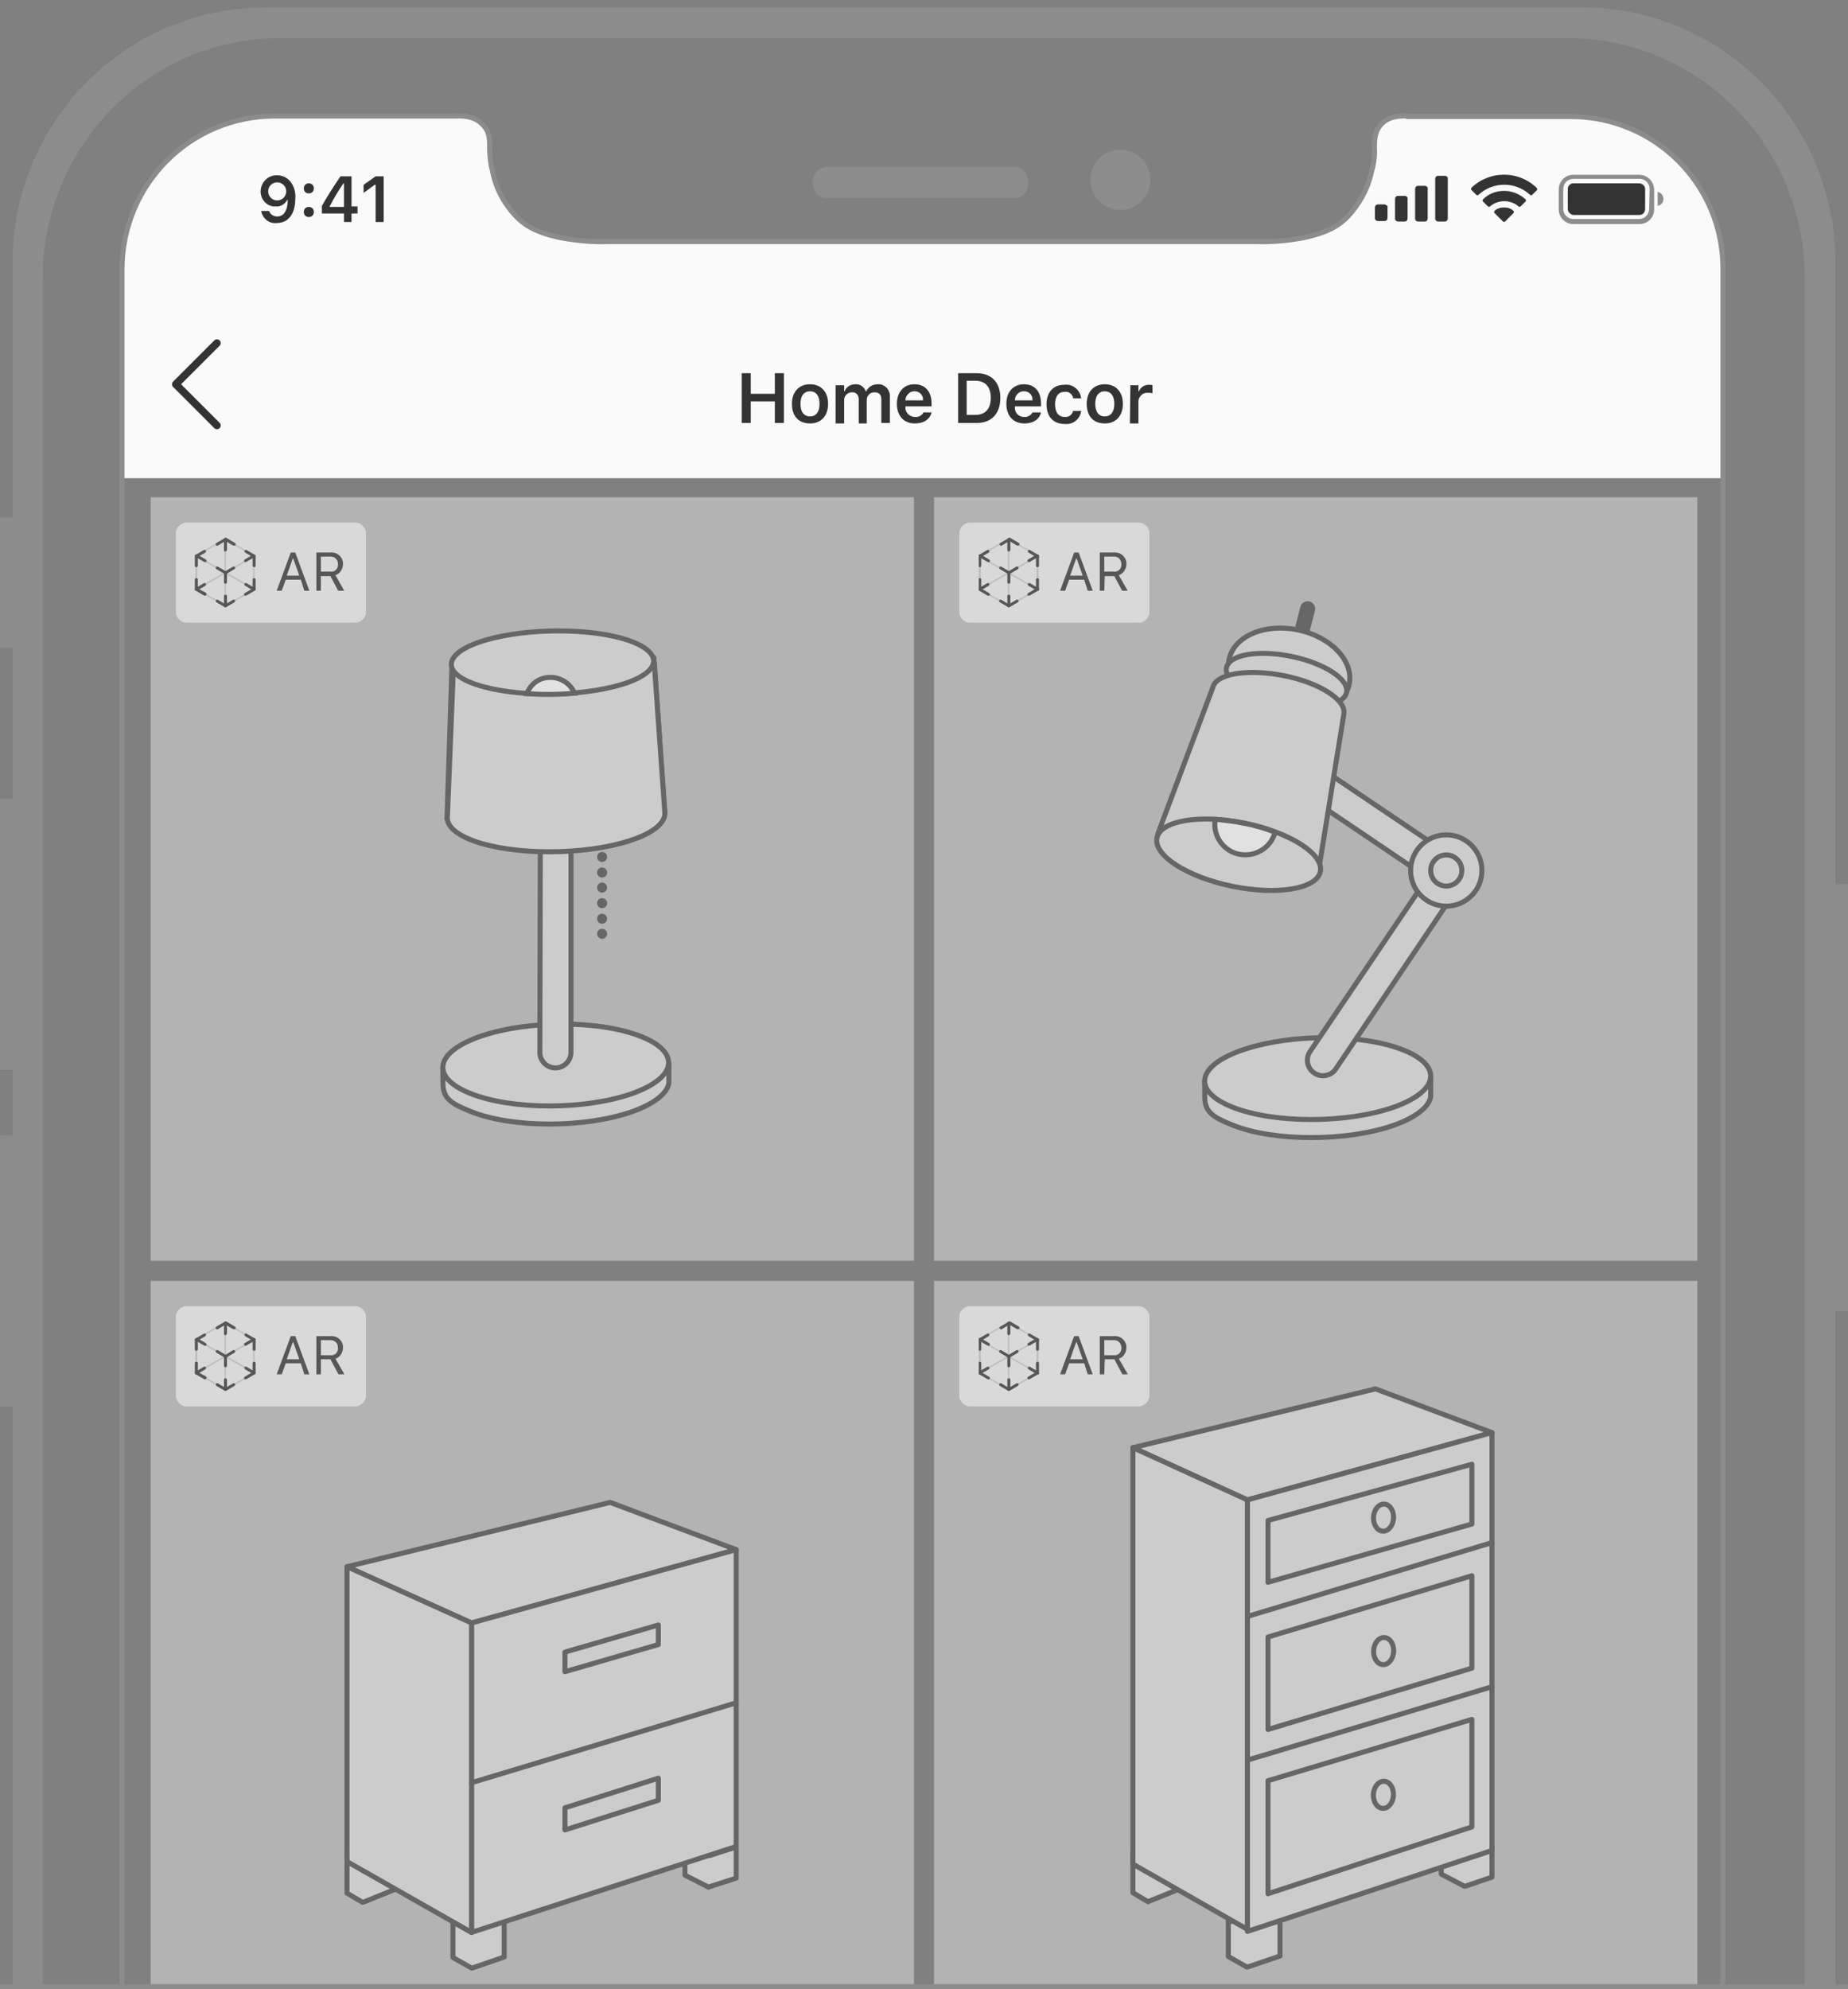 <?xml version="1.0" encoding="utf-8"?>
<!-- Generator: Adobe Illustrator 22.1.0, SVG Export Plug-In . SVG Version: 6.00 Build 0)  -->
<svg version="1.1" xmlns="http://www.w3.org/2000/svg" xmlns:xlink="http://www.w3.org/1999/xlink" x="0px" y="0px"
	 viewBox="0 0 368 396" style="enable-background:new 0 0 368 396;" xml:space="preserve">
<rect x="0" y="0" width="368" height="396" fill="#808080" stroke="none"/>
<style type="text/css">
	.st0{fill:#8C8C8C;}
	.st1{clip-path:url(#SVGID_2_);}
	.st2{clip-path:url(#SVGID_4_);}
	.st3{fill:none;stroke:#8C8C8C;stroke-miterlimit:10;}
	.st4{clip-path:url(#SVGID_6_);}
	.st5{fill:#B3B3B3;}
	.st6{fill:#CCCCCC;stroke:#666666;stroke-linecap:round;stroke-linejoin:round;}
	.st7{fill:none;stroke:#666666;stroke-linecap:round;stroke-linejoin:round;}
	.st8{fill:#CCCCCC;stroke:#666666;stroke-miterlimit:10;}
	.st9{fill:none;stroke:#666666;stroke-miterlimit:10;}
	.st10{fill:#666666;}
	.st11{fill:#CCCCCC;stroke:#666666;stroke-linejoin:round;}
	.st12{fill:#E1E1E1;stroke:#666666;stroke-miterlimit:10;}
	.st13{fill:none;stroke:#666666;stroke-width:3;stroke-linecap:round;stroke-linejoin:round;}
	.st14{fill:#E1E1E1;stroke:#666666;stroke-linejoin:round;}
	.st15{fill:#FAFAFA;}
	.st16{fill-rule:evenodd;clip-rule:evenodd;fill:#333333;}
	.st17{fill:#333333;}
	.st18{fill:none;stroke:#333333;stroke-width:1.5;stroke-linecap:round;stroke-linejoin:round;}
	.st19{clip-path:url(#SVGID_2_);fill:none;stroke:#8C8C8C;stroke-miterlimit:10;}
	.st20{clip-path:url(#SVGID_8_);}
	.st21{clip-path:url(#SVGID_10_);}
	.st22{opacity:0.5;}
	.st23{clip-path:url(#SVGID_12_);}
	.st24{fill:#FFFFFF;}
	.st25{opacity:0.6;}
	.st26{clip-path:url(#SVGID_14_);}
	.st27{opacity:0.2;}
	.st28{clip-path:url(#SVGID_16_);}
	.st29{clip-path:url(#SVGID_18_);}
	.st30{clip-path:url(#SVGID_20_);}
	.st31{clip-path:url(#SVGID_22_);}
	.st32{clip-path:url(#SVGID_24_);}
	.st33{clip-path:url(#SVGID_26_);}
	.st34{clip-path:url(#SVGID_28_);}
	.st35{clip-path:url(#SVGID_30_);}
	.st36{clip-path:url(#SVGID_32_);}
	.st37{clip-path:url(#SVGID_34_);}
	.st38{clip-path:url(#SVGID_36_);}
	.st39{clip-path:url(#SVGID_38_);}
	.st40{clip-path:url(#SVGID_40_);}
	.st41{clip-path:url(#SVGID_42_);}
	.st42{clip-path:url(#SVGID_44_);}
	.st43{clip-path:url(#SVGID_46_);}
	.st44{clip-path:url(#SVGID_48_);}
	.st45{clip-path:url(#SVGID_50_);}
	.st46{clip-path:url(#SVGID_52_);}
	.st47{clip-path:url(#SVGID_54_);}
	.st48{clip-path:url(#SVGID_56_);}
	.st49{clip-path:url(#SVGID_58_);}
	.st50{clip-path:url(#SVGID_60_);}
	.st51{clip-path:url(#SVGID_62_);}
	.st52{clip-path:url(#SVGID_64_);}
	.st53{clip-path:url(#SVGID_66_);}
	.st54{clip-path:url(#SVGID_68_);}
	.st55{clip-path:url(#SVGID_70_);}
	.st56{clip-path:url(#SVGID_72_);}
	.st57{clip-path:url(#SVGID_74_);}
	.st58{clip-path:url(#SVGID_76_);}
	.st59{clip-path:url(#SVGID_78_);}
	.st60{clip-path:url(#SVGID_80_);}
	.st61{clip-path:url(#SVGID_82_);}
	.st62{clip-path:url(#SVGID_84_);}
	.st63{clip-path:url(#SVGID_86_);}
	.st64{clip-path:url(#SVGID_88_);}
	.st65{clip-path:url(#SVGID_90_);}
	.st66{clip-path:url(#SVGID_92_);}
	.st67{clip-path:url(#SVGID_94_);}
	.st68{clip-path:url(#SVGID_96_);}
	.st69{clip-path:url(#SVGID_98_);}
	.st70{clip-path:url(#SVGID_100_);}
	.st71{clip-path:url(#SVGID_102_);}
	.st72{clip-path:url(#SVGID_104_);}
	.st73{clip-path:url(#SVGID_106_);}
	.st74{clip-path:url(#SVGID_108_);}
	.st75{clip-path:url(#SVGID_110_);}
	.st76{clip-path:url(#SVGID_112_);}
	.st77{clip-path:url(#SVGID_114_);}
	.st78{clip-path:url(#SVGID_116_);}
	.st79{clip-path:url(#SVGID_118_);}
</style>
<g id="Layer_2">
	<path class="st0" d="M315.2,1.5H52.8C25,1.5,2.5,24.3,2.5,52.3v639.3c0,29.8,24.2,54,54,54l255,0c29.8,0,54-24.2,54-54V52.3
		C365.5,24.3,342.9,1.5,315.2,1.5z M359.5,692.9c0,26.4-21.1,47.8-47.2,47.8H55.7c-26.1,0-47.2-21.4-47.2-47.8V55.4
		C8.5,29,29.7,7.6,55.7,7.6h256.5c26.1,0,47.2,21.4,47.2,47.8V692.9z"/>
</g>
<g id="Layer_1">
	<g>
		<defs>
			<rect id="SVGID_1_" width="368" height="396"/>
		</defs>
		<clipPath id="SVGID_2_">
			<use xlink:href="#SVGID_1_"  style="overflow:visible;"/>
		</clipPath>
		<g class="st1">
			<defs>
				<path id="SVGID_3_" d="M280.5,23.1c-2.1-0.1-4.1,0.1-5.6,1.8c-1.1,1.3-1.2,2.8-1.2,4.4c0.1,1.6-0.1,3.3-0.6,4.9
					c-0.7,3.4-2.4,6.4-4.7,8.9c-2.5,2.6-5.6,3.5-8.7,4.2c-3.1,0.6-6.3,0.9-9.6,0.8h-129c-3.2,0.1-6.4-0.2-9.6-0.8
					c-3.1-0.7-6.2-1.6-8.7-4.2c-2.4-2.5-4-5.5-4.7-8.9c-0.4-1.6-0.6-3.2-0.6-4.9c0-1.6,0-3-1.2-4.3c-1.5-1.7-3.5-2-5.6-1.9h-36
					c-16.8,0-30.3,13.6-30.4,30.3c0,0,0,0,0,0v635.4c0,18.9,15.3,34.2,34.2,34.2h250.4c18.9,0,34.2-15.3,34.2-34.2V53.5
					c0-16.8-13.6-30.3-30.3-30.3H280.5z"/>
			</defs>
			<clipPath id="SVGID_4_">
				<use xlink:href="#SVGID_3_"  style="overflow:visible;"/>
			</clipPath>
			<g class="st2">
				<path class="st0" d="M315.2,2C342.6,2,365,24.6,365,52.3v639.3c0,29.5-24,53.4-53.5,53.5H56.5C27,745.1,3,721.2,3,691.7V52.3
					C3,24.6,25.4,2,52.8,2H315.2 M315.2,1H52.8C24.8,1,2,24,2,52.3v639.3c0,30.1,24.4,54.5,54.5,54.5h255.1
					c30.1,0,54.5-24.4,54.5-54.5V52.3C366,24,343.2,1,315.2,1z"/>
				<path class="st3" d="M312.3,7.6H55.7C29.6,7.6,8.5,29,8.5,55.4v637.5c0,26.4,21.1,47.8,47.2,47.8h256.5
					c26.1,0,47.2-21.4,47.2-47.8V55.4C359.5,29,338.4,7.6,312.3,7.6z"/>
				<rect y="103" class="st0" width="2" height="26"/>
				<rect y="226" class="st0" width="2" height="54"/>
				<rect x="366" y="176" class="st0" width="2" height="85"/>
				<rect y="159" class="st0" width="2" height="54"/>
				<g>
					<defs>
						<path id="SVGID_5_" d="M280,22.6c-2,0-4.1,0.2-5.6,1.7c-1.1,1.2-1.1,2.8-1.2,4.4c0.1,1.6-0.1,3.3-0.6,4.8
							c-0.7,3.3-2.3,6.4-4.7,8.9c-2.5,2.7-5.6,3.4-8.8,4.2c-3.1,0.6-6.3,0.9-9.5,0.8H120.2c-3.2,0.1-6.4-0.2-9.5-0.8
							c-3.1-0.8-6.1-1.6-8.8-4.2c-2.4-2.5-2.9-5-3.6-8.4c-0.4-1.6-0.7-3.2-0.6-4.8c0-1.7,0-3-1.2-4.4c-1.4-1.7-4.6-2.5-6.7-2.4H55.6
							c-16.6,0-31.1,13.4-31.2,30v628c0,16.6,14.5,30,31.1,30c0,0,0,0,0,0h257.2c16.6,0,30.1-13.4,30.2-30V52.6
							c0-16.6-13.5-30-30.1-30c0,0,0,0,0,0L280,22.6z"/>
					</defs>
					<clipPath id="SVGID_6_">
						<use xlink:href="#SVGID_5_"  style="overflow:visible;"/>
					</clipPath>
					<g class="st4">
						<rect x="186" y="99" class="st5" width="152" height="152"/>
						<rect x="30" y="99" class="st5" width="152" height="152"/>
						<rect x="186" y="255" class="st5" width="152" height="152"/>
						<rect x="30" y="255" class="st5" width="152" height="152"/>
						<polyline class="st6" points="248.3,382.5 244.6,382.5 244.6,389.5 248.3,391.6 248.4,391.6 254.9,389.4 254.9,382.2 
							248.4,382.3 						"/>
						<polyline class="st6" points="291.6,367.1 287,364.8 287,373.1 291.6,375.5 291.8,375.5 297.1,373.7 297.1,367.5 291.8,369.3 
													"/>
						<polyline class="st6" points="228.8,370.7 237.5,367.2 237.5,375 228.8,378.5 228.6,378.6 225.6,376.8 225.6,368.6 
							228.6,370.9 						"/>
						<polygon class="st6" points="297.1,285.2 273.9,276.5 225.6,288.2 248.4,298.6 						"/>
						<polygon class="st6" points="248.4,384.5 297.1,368.4 297.1,285.2 248.4,298.6 						"/>
						<polygon class="st6" points="293.1,291.5 252.5,302.7 252.5,315 293.1,303.4 						"/>
						<polygon class="st6" points="293.1,313.7 252.5,325.9 252.5,344.3 293.1,332.1 						"/>
						<polygon class="st6" points="293.1,342.3 252.5,354.5 252.5,377 293.1,363.7 						"/>
						<polygon class="st6" points="248.4,384.1 225.6,371.1 225.6,288.2 248.4,298.6 						"/>
						<line class="st7" x1="297.1" y1="307.1" x2="248.4" y2="321.8"/>
						<line class="st7" x1="297.1" y1="335.8" x2="248.4" y2="350.4"/>
						
							<ellipse transform="matrix(5.599575e-02 -0.998 0.998 5.599575e-02 -41.326 560.364)" class="st6" cx="275.7" cy="302" rx="2.7" ry="2"/>
						
							<ellipse transform="matrix(5.599575e-02 -0.998 0.998 5.599575e-02 -67.853 585.442)" class="st6" cx="275.7" cy="328.6" rx="2.7" ry="2"/>
						
							<ellipse transform="matrix(5.599575e-02 -0.998 0.998 5.599575e-02 -96.436 612.457)" class="st6" cx="275.7" cy="357.2" rx="2.7" ry="2"/>
						<polyline class="st6" points="93.9,384.7 90.2,382.6 90.2,389.7 93.9,391.8 94,391.8 100.4,389.6 100.4,382.4 94,384.5 						
							"/>
						<polyline class="st6" points="141.1,367.3 136.4,364.9 136.4,373.3 141.1,375.7 141.3,375.6 146.6,373.9 146.6,367.7 
							141.3,369.4 						"/>
						<polyline class="st6" points="72.3,370.9 81,367.4 81,375.2 72.3,378.7 72.2,378.7 69.1,376.9 69.1,368.7 72.2,371.1 						
							"/>
						<polygon class="st6" points="146.6,308.5 121.5,299.1 69.1,311.9 93.9,323.1 						"/>
						<polygon class="st6" points="93.9,384.7 146.6,367.6 146.6,308.5 93.9,323.1 						"/>
						<polygon class="st6" points="93.9,384.7 69.1,370.6 69.1,311.9 93.9,323.1 						"/>
						<line class="st7" x1="146.6" y1="339" x2="93.9" y2="354.9"/>
						<polygon class="st6" points="112.5,328.9 131.1,323.5 131.1,327.4 112.5,332.8 						"/>
						<polygon class="st6" points="131.1,358.4 112.5,364.3 112.5,359.9 131.1,354 						"/>
						<path class="st8" d="M133.2,211.5v4.1c-0.3,2-2.8,4.1-7.3,5.7c-9.4,3.3-23.9,3.3-32.1,0c-4-1.6-5.6-2.6-5.6-5.7v-3.1"/>
						<line class="st9" x1="132.4" y1="162.2" x2="130.3" y2="131.9"/>
						<line class="st9" x1="89" y1="163.3" x2="90" y2="132.6"/>
						<circle class="st10" cx="119.9" cy="170.6" r="1"/>
						<circle class="st10" cx="119.9" cy="173.7" r="1"/>
						<circle class="st10" cx="119.9" cy="176.7" r="1"/>
						<circle class="st10" cx="119.9" cy="179.8" r="1"/>
						<circle class="st10" cx="119.9" cy="182.9" r="1"/>
						<circle class="st10" cx="119.9" cy="185.9" r="1"/>
						<path class="st8" d="M125.9,217.7c-9.4,3.3-23.9,3.3-32.2,0s-7-8.4,2.3-11.5s23.1-3.1,31.3,0S135.1,214.4,125.9,217.7z"/>
						<path class="st8" d="M107.6,165.5h6.1l0,0v44c0,1.7-1.4,3.1-3.1,3.1h0l0,0c-1.7,0-3.1-1.4-3.1-3.1l0,0L107.6,165.5
							L107.6,165.5L107.6,165.5z"/>
						<path class="st11" d="M132.4,161.9c0,2-2.4,4-7.1,5.5c-9.1,2.9-23,2.9-31,0c-3.8-1.4-5.5-3.2-5.2-5l1.2-29.5l39.9-2
							L132.4,161.9z"/>
						<path class="st8" d="M123.7,136.3c-8.4,2.5-21.3,2.5-28.8,0s-6.4-6.5,1.9-8.9s20.8-2.4,28.1,0S132,133.8,123.7,136.3z"/>
						<path class="st12" d="M114.4,138c-1.1-2.6-4.1-3.8-6.7-2.8c-1.3,0.5-2.3,1.6-2.8,2.9C108.1,138.3,111.2,138.3,114.4,138z"/>
						<path class="st8" d="M284.9,214.2v4.1c-0.3,2-2.8,4.1-7.3,5.7c-9.4,3.3-23.9,3.3-32.1,0c-4-1.6-5.6-2.6-5.6-5.7v-3.1"/>
						<line class="st13" x1="260.4" y1="121.2" x2="258.3" y2="129.3"/>
						<path class="st8" d="M277.6,220.4c-9.4,3.3-23.9,3.3-32.2,0s-7-8.4,2.4-11.5c9.4-3.1,23.1-3.1,31.3,0S286.8,217.1,277.6,220.4
							z"/>
						<path class="st8" d="M285.5,172.9l5.1,3.4l0,0l-24.6,36.5c-0.9,1.4-2.9,1.8-4.3,0.8l0,0l0,0c-1.4-0.9-1.8-2.9-0.8-4.3l0,0
							L285.5,172.9L285.5,172.9z"/>
						
							<ellipse transform="matrix(0.202 -0.98 0.98 0.202 73.777 358.069)" class="st11" cx="256.5" cy="133.8" rx="8.5" ry="12.2"/>
						
							<ellipse transform="matrix(0.202 -0.98 0.98 0.202 71.784 358.91)" class="st11" cx="256" cy="135.4" rx="4.8" ry="12.2"/>
						<path class="st8" d="M251.4,152.5l3.4-5.1l0,0l36.5,24.6c1.4,0.9,1.8,2.9,0.8,4.3l0,0l0,0c-0.9,1.4-2.9,1.8-4.3,0.8l0,0
							L251.4,152.5L251.4,152.5z"/>
						<path class="st11" d="M267.6,142.2c0.6-2.8-4.8-6.3-12-7.7s-13.5-0.4-14.1,2.4l-10.9,29l31.8,8.5L267.6,142.2z"/>
						<circle class="st11" cx="288" cy="173.3" r="7.1"/>
						<circle class="st11" cx="288" cy="173.3" r="3.1"/>
						
							<ellipse transform="matrix(0.202 -0.98 0.98 0.202 30.087 377.254)" class="st11" cx="246.4" cy="170.2" rx="6.4" ry="16.6"/>
						<path class="st14" d="M247.7,163.9c-1.9-0.4-3.8-0.6-5.7-0.8c-0.6,3.3,1.7,6.5,5,7c3.1,0.5,6.1-1.4,6.9-4.4
							C252,164.9,249.9,164.3,247.7,163.9z"/>
						<rect x="7.6" y="-1.7" class="st15" width="351.9" height="96.9"/>
					</g>
				</g>
				<g id="Battery_Fill">
					<path class="st16" d="M326.4,36.5h-13.1c-0.6,0-1.1,0.5-1.1,1.1c0,0,0,0,0,0v4c0,0.6,0.5,1.1,1.1,1.2h13.2
						c0.6,0,1.1-0.5,1.1-1.2v-4C327.6,37,327,36.5,326.4,36.5C326.4,36.5,326.4,36.5,326.4,36.5z"/>
				</g>
				<g id="Battery_Outline_40_Opacity_Clipping_Path">
					<path class="st0" d="M326.4,34.8h-13.1c-1.6,0-2.9,1.3-2.9,2.9v4c0,1.6,1.3,2.9,2.9,2.9h13.2c1.6,0,2.9-1.3,2.9-2.9v-4
						C329.3,36,328,34.8,326.4,34.8C326.4,34.8,326.4,34.8,326.4,34.8z M328.4,41.6c0,1.1-0.9,2-2,2h-13.1c-1.1,0-2-0.9-2-2v-4
						c0-1.1,0.9-2,2-2h13.2c1.1,0,2,0.9,2,2L328.4,41.6z"/>
				</g>
				<g id="Battery_Outline_50_Opacity_Clipping_Path">
					<path class="st0" d="M330.1,38.2V41c0.8-0.2,1.3-0.9,1.1-1.7C331.1,38.8,330.7,38.3,330.1,38.2L330.1,38.2z"/>
				</g>
				<g id="Wi-Fi">
					<path class="st16" d="M306,37.4c-3.6-3.5-9.4-3.5-13,0c-0.1,0.1-0.1,0.3,0,0.4l1,1c0.1,0.1,0.3,0.1,0.4,0
						c2.9-2.7,7.4-2.7,10.3,0c0.1,0.1,0.3,0.1,0.4,0l1-1C306.1,37.7,306.1,37.5,306,37.4z M299.5,38c-1.6,0-3.1,0.6-4.2,1.7
						c-0.1,0.1-0.1,0.3,0,0.4l1,1c0.1,0.1,0.3,0.1,0.4,0c1.6-1.4,4.1-1.4,5.7,0c0.1,0.1,0.3,0.1,0.4,0l1-1c0.1-0.1,0.1-0.3,0-0.4
						C302.6,38.6,301.1,38,299.5,38L299.5,38z M299.5,41.3c-0.7,0-1.4,0.2-1.9,0.7c-0.1,0.1-0.1,0.3,0,0.4c0,0,0,0,0,0l1.7,1.7
						c0.1,0.1,0.3,0.1,0.4,0l1.7-1.7c0.1-0.1,0.1-0.3,0-0.4c0,0,0,0,0,0C300.9,41.5,300.2,41.3,299.5,41.3L299.5,41.3z"/>
				</g>
				<g id="Bars">
					<path class="st16" d="M287.7,35h-1.3c-0.4,0-0.6,0.3-0.6,0.6c0,0,0,0,0,0v7.9c0,0.4,0.3,0.6,0.6,0.6l0,0h1.3
						c0.4,0,0.6-0.3,0.6-0.6v0v-7.8C288.4,35.3,288.1,35,287.7,35C287.8,35,287.7,35,287.7,35z M283.7,37h-1.3
						c-0.4,0-0.6,0.3-0.6,0.6c0,0,0,0,0,0v5.9c0,0.4,0.3,0.6,0.6,0.6l0,0h1.3c0.4,0,0.6-0.3,0.6-0.6v0v-5.8
						C284.4,37.3,284.1,37,283.7,37C283.8,37,283.7,37,283.7,37z M279.7,39h-1.3c-0.4,0-0.6,0.3-0.6,0.6c0,0,0,0,0,0v3.9
						c0,0.4,0.3,0.6,0.6,0.6l0,0h1.3c0.4,0,0.6-0.3,0.6-0.6v0v-3.8C280.4,39.3,280.1,39,279.7,39C279.8,39,279.7,39,279.7,39
						L279.7,39z M275.7,40.7h-1.3c-0.4,0-0.6,0.3-0.6,0.6c0,0,0,0,0,0v2.1c0,0.4,0.3,0.6,0.6,0.6l0,0h1.3c0.4,0,0.6-0.3,0.6-0.6v0
						v-2.1C276.4,41,276.1,40.8,275.7,40.7C275.7,40.8,275.7,40.8,275.7,40.7L275.7,40.7z"/>
				</g>
				<path class="st17" d="M52,42h1.6c0.2,0.7,0.9,1.1,1.6,1.1c1.3,0,2.1-1.2,2.1-3.3h-0.1c-0.5,0.9-1.4,1.4-2.3,1.3
					c-1.6,0.1-2.9-1.2-3-2.8c0-0.1,0-0.1,0-0.2c0-1.7,1.4-3.2,3.1-3.2c0.1,0,0.2,0,0.2,0c1.3,0,2.4,0.7,3,1.8
					c0.5,0.9,0.7,1.9,0.6,2.9c0,3-1.4,4.8-3.7,4.8C53.6,44.6,52.3,43.5,52,42z M57,38.1c0-1-0.8-1.8-1.8-1.8s-1.8,0.8-1.8,1.8
					s0.8,1.8,1.8,1.8S57,39.1,57,38.1z"/>
				<path class="st17" d="M60.5,37.5c0-0.6,0.4-1,1-1s1,0.4,1,1s-0.4,1-1,1S60.5,38.1,60.5,37.5z M60.5,42.2c0-0.6,0.4-1,1-1
					s1,0.4,1,1s-0.4,1-1,1S60.5,42.8,60.5,42.2z"/>
				<path class="st17" d="M68.5,42.5h-4.4v-1.5c0.8-1.5,2.1-3.5,3.7-5.9H70v6h1.2v1.4H70v1.7h-1.5V42.5z M65.6,41.2h2.9v-4.7h-0.1
					C67.5,37.8,66.6,39.2,65.6,41.2L65.6,41.2z"/>
				<path class="st17" d="M74.7,36.8h-0.1l-2.2,1.6v-1.6l2.4-1.7h1.6v9.1h-1.6V36.8z"/>
				<path class="st17" d="M154.3,84.2v-4.3h-4.8v4.3h-1.8v-9.9h1.8v4.1h4.8v-4.1h1.8v9.9H154.3z"/>
				<path class="st17" d="M157.7,80.4c0-2.4,1.4-3.9,3.6-3.9s3.6,1.5,3.6,3.9s-1.4,3.9-3.6,3.9S157.7,82.9,157.7,80.4z M163.2,80.4
					c0-1.6-0.7-2.5-1.9-2.5s-1.9,0.9-1.9,2.5s0.7,2.5,1.9,2.5S163.2,82,163.2,80.4z"/>
				<path class="st17" d="M166.5,76.7h1.6v1.2h0.1c0.3-0.9,1.2-1.4,2.1-1.4c0.9-0.1,1.8,0.5,2.1,1.4h0.1c0.4-0.9,1.3-1.4,2.3-1.4
					c1.2-0.1,2.3,0.9,2.4,2.1c0,0.1,0,0.3,0,0.4v5.2h-1.7v-4.7c0-1-0.5-1.4-1.4-1.4c-0.8,0-1.4,0.6-1.5,1.4c0,0,0,0.1,0,0.1v4.7H171
					v-4.9c0-0.7-0.5-1.3-1.2-1.3c-0.1,0-0.1,0-0.2,0c-0.8,0-1.5,0.7-1.5,1.5c0,0,0,0,0,0.1v4.6h-1.7V76.7z"/>
				<path class="st17" d="M185.5,82.1c-0.3,1.4-1.6,2.2-3.3,2.2c-2.2,0-3.6-1.5-3.6-3.9s1.4-3.9,3.5-3.9s3.4,1.4,3.4,3.8v0.6h-5.2
					v0.1c-0.1,1,0.7,1.9,1.7,2c0.1,0,0.1,0,0.2,0c0.7,0.1,1.4-0.3,1.7-0.9L185.5,82.1z M180.3,79.7h3.5c0.1-0.9-0.6-1.8-1.6-1.8
					c-0.1,0-0.1,0-0.2,0C181.2,77.9,180.3,78.7,180.3,79.7C180.3,79.7,180.3,79.7,180.3,79.7z"/>
				<path class="st17" d="M194.5,74.3c2.9,0,4.7,1.8,4.7,4.9s-1.7,5-4.7,5h-3.7v-9.9H194.5z M192.5,82.6h1.7c2,0,3.1-1.2,3.1-3.4
					s-1.1-3.4-3.1-3.4h-1.7V82.6z"/>
				<path class="st17" d="M207.3,82.1c-0.3,1.4-1.6,2.2-3.3,2.2c-2.2,0-3.6-1.5-3.6-3.9s1.4-3.9,3.5-3.9s3.4,1.4,3.4,3.8v0.6h-5.2
					v0.1c-0.1,1,0.6,1.9,1.6,2c0.1,0,0.2,0,0.2,0c0.7,0.1,1.4-0.3,1.7-0.9L207.3,82.1z M202.1,79.7h3.5c0.1-0.9-0.6-1.8-1.6-1.8
					c-0.1,0-0.1,0-0.2,0C202.9,77.9,202.1,78.7,202.1,79.7C202.1,79.7,202.1,79.7,202.1,79.7z"/>
				<path class="st17" d="M213.7,79.2c-0.2-0.8-0.9-1.3-1.7-1.2c-1.2,0-1.9,0.9-1.9,2.5s0.7,2.5,1.9,2.5c0.8,0.1,1.5-0.4,1.7-1.2
					h1.6c-0.2,1.6-1.6,2.8-3.3,2.6c-2.3,0-3.6-1.5-3.6-3.9s1.3-3.9,3.6-3.9c1.6-0.2,3.1,1,3.3,2.7H213.7z"/>
				<path class="st17" d="M216.4,80.4c0-2.4,1.4-3.9,3.6-3.9s3.6,1.5,3.6,3.9s-1.4,3.9-3.6,3.9S216.4,82.9,216.4,80.4z M221.9,80.4
					c0-1.6-0.7-2.5-1.9-2.5s-1.9,0.9-1.9,2.5s0.7,2.5,1.9,2.5S221.9,82,221.9,80.4z"/>
				<path class="st17" d="M225.1,76.7h1.6v1.2h0.1c0.3-0.8,1.1-1.3,2-1.3c0.2,0,0.5,0,0.7,0.1v1.6c-0.3-0.1-0.6-0.1-0.9-0.1
					c-0.9-0.1-1.8,0.6-1.9,1.6c0,0.1,0,0.1,0,0.2v4.3h-1.7L225.1,76.7z"/>
				<polyline class="st18" points="43.2,84.7 35,76.5 43.2,68.3 				"/>
			</g>
		</g>
		<path class="st19" d="M280.5,23.1c-2.1-0.1-4.1,0.1-5.6,1.8c-1.1,1.3-1.2,2.8-1.2,4.4c0.1,1.6-0.1,3.3-0.6,4.9
			c-0.7,3.4-2.4,6.4-4.7,8.9c-2.5,2.6-5.6,3.5-8.7,4.2c-3.1,0.6-6.3,0.9-9.6,0.8h-129c-3.2,0.1-6.4-0.2-9.6-0.8
			c-3.1-0.7-6.2-1.6-8.7-4.2c-2.4-2.5-4-5.5-4.7-8.9c-0.4-1.6-0.6-3.2-0.6-4.9c0-1.6,0-3-1.2-4.3c-1.5-1.7-3.5-2-5.6-1.9h-36
			c-16.8,0-30.3,13.6-30.4,30.3c0,0,0,0,0,0v635.4c0,18.9,15.3,34.2,34.2,34.2h250.4c18.9,0,34.2-15.3,34.2-34.2V53.5
			c0-16.8-13.6-30.3-30.3-30.3H280.5z"/>
		<line class="st19" x1="368" y1="395.5" x2="0" y2="395.5"/>
		<line class="st19" x1="2" y1="396.4" x2="366" y2="396.4"/>
	</g>
	<g>
		<defs>
			<rect id="SVGID_7_" x="35" y="104" width="37.9" height="20"/>
		</defs>
		<clipPath id="SVGID_8_">
			<use xlink:href="#SVGID_7_"  style="overflow:visible;"/>
		</clipPath>
		<g class="st20">
			<g>
				<defs>
					<rect id="SVGID_9_" x="35" y="104" width="37.9" height="20"/>
				</defs>
				<clipPath id="SVGID_10_">
					<use xlink:href="#SVGID_9_"  style="overflow:visible;"/>
				</clipPath>
				<g class="st21">
					<g class="st22">
						<g>
							<defs>
								<rect id="SVGID_11_" x="35" y="104" width="37.9" height="20"/>
							</defs>
							<clipPath id="SVGID_12_">
								<use xlink:href="#SVGID_11_"  style="overflow:visible;"/>
							</clipPath>
							<g class="st23">
								<path class="st24" d="M70.6,124H37.3c-1.3,0-2.3-1-2.3-2.3v-15.4c0-1.3,1-2.3,2.3-2.3h33.3c1.3,0,2.3,1,2.3,2.3v15.4
									C72.9,123,71.9,124,70.6,124L70.6,124"/>
							</g>
						</g>
					</g>
					<g class="st25">
						<g>
							<defs>
								<rect id="SVGID_13_" x="38.8" y="107.1" width="12" height="13.8"/>
							</defs>
							<clipPath id="SVGID_14_">
								<use xlink:href="#SVGID_13_"  style="overflow:visible;"/>
							</clipPath>
							<g class="st26">
								<path d="M46.5,108.6c0,0-0.1,0-0.1,0l-1.5-0.9l-1.5,0.9c-0.1,0.1-0.3,0.1-0.4-0.1c-0.1-0.1-0.1-0.3,0.1-0.4c0,0,0,0,0,0
									l1.7-1c0.1-0.1,0.2-0.1,0.3,0l1.7,1c0.1,0.1,0.2,0.3,0.1,0.4C46.8,108.6,46.7,108.7,46.5,108.6"/>
								<path d="M44.9,116.2c-0.2,0-0.3-0.1-0.3-0.3l0,0V114c0-0.2,0.1-0.3,0.3-0.3s0.3,0.1,0.3,0.3l0,0v1.9
									C45.2,116.1,45,116.2,44.9,116.2L44.9,116.2"/>
								<path d="M39.1,112.9c-0.2,0-0.3-0.1-0.3-0.3l0,0v-1.9c0-0.2,0.1-0.3,0.3-0.3s0.3,0.1,0.3,0.3v1.9
									C39.4,112.8,39.3,112.9,39.1,112.9L39.1,112.9"/>
								<path d="M50.6,112.9c-0.2,0-0.3-0.1-0.3-0.3l0,0v-1.9c0-0.2,0.1-0.3,0.3-0.3s0.3,0.1,0.3,0.3v1.9
									C50.9,112.8,50.8,112.9,50.6,112.9L50.6,112.9"/>
								<path d="M50.6,115.1L50.6,115.1c0.2,0,0.3,0.1,0.3,0.3v1.9c0,0.2-0.1,0.3-0.3,0.3l0,0c-0.2,0-0.3-0.1-0.3-0.3v-1.9
									C50.3,115.2,50.4,115.1,50.6,115.1z"/>
								<path d="M39.1,117.6c-0.2,0-0.3-0.1-0.3-0.3l0,0v-1.9c0-0.2,0.1-0.3,0.3-0.3s0.3,0.1,0.3,0.3v1.9
									C39.4,117.5,39.3,117.6,39.1,117.6L39.1,117.6"/>
								<path d="M44.9,109.8c-0.2,0-0.3-0.1-0.3-0.3l0,0v-2.1c0-0.2,0.1-0.3,0.3-0.3s0.3,0.1,0.3,0.3v2.1
									C45.2,109.6,45,109.8,44.9,109.8L44.9,109.8"/>
								<path d="M44.9,120.9c-0.2,0-0.3-0.1-0.3-0.3l0,0v-1.9c0-0.2,0.1-0.3,0.3-0.3s0.3,0.1,0.3,0.3v1.9
									C45.2,120.8,45,120.9,44.9,120.9L44.9,120.9"/>
								<path d="M44.9,120.9c0,0-0.1,0-0.1,0l-1.7-1c-0.1-0.1-0.2-0.3-0.1-0.4c0.1-0.1,0.2-0.2,0.4-0.1l1.5,0.9l1.5-0.9
									c0.1-0.1,0.3,0,0.4,0.1c0.1,0.1,0,0.3-0.1,0.4l-1.7,1C45,120.9,44.9,120.9,44.9,120.9"/>
								<path d="M44.9,114.3c0,0-0.1,0-0.1,0l-1.7-1c-0.1-0.1-0.2-0.3-0.1-0.4c0.1-0.1,0.2-0.2,0.4-0.1l1.5,0.9l1.5-0.9
									c0.1-0.1,0.3,0,0.4,0.1c0.1,0.1,0,0.3-0.1,0.4l-1.7,1C45,114.3,44.9,114.3,44.9,114.3"/>
								<path d="M48.9,111.9c-0.2,0-0.3-0.1-0.3-0.3c0-0.1,0.1-0.2,0.1-0.2l1.7-1c0.1-0.1,0.3,0,0.4,0.1c0.1,0.1,0,0.3-0.1,0.4
									l-1.7,1C49,111.9,49,111.9,48.9,111.9"/>
								<path d="M50.6,111c0,0-0.1,0-0.1,0l-1.7-1c-0.1-0.1-0.2-0.2-0.1-0.4c0.1-0.1,0.2-0.2,0.4-0.1c0,0,0,0,0,0l1.7,1
									c0.1,0.1,0.2,0.3,0.1,0.4C50.8,111,50.7,111,50.6,111"/>
								<path d="M40.8,111.9c0,0-0.1,0-0.1,0l-1.7-1c-0.1-0.1-0.2-0.3-0.1-0.4c0.1-0.1,0.2-0.2,0.4-0.1l1.7,1
									c0.1,0.1,0.2,0.3,0.1,0.4C41,111.9,40.9,112,40.8,111.9"/>
								<path d="M39.1,111c-0.2,0-0.3-0.1-0.3-0.3c0-0.1,0.1-0.2,0.1-0.2l1.7-1c0.1-0.1,0.3,0,0.4,0.1c0.1,0.1,0,0.3-0.1,0.4l-1.7,1
									C39.2,111,39.2,111,39.1,111"/>
								<path d="M48.9,118.6c-0.2,0-0.3-0.1-0.3-0.3c0-0.1,0.1-0.2,0.1-0.2l1.7-1c0.1-0.1,0.3-0.1,0.4,0.1c0.1,0.1,0.1,0.3-0.1,0.4
									c0,0,0,0,0,0l-1.7,1C49,118.5,49,118.5,48.9,118.6"/>
								<path d="M50.6,117.6c0,0-0.1,0-0.1,0l-1.7-1c-0.1-0.1-0.2-0.3-0.1-0.4c0.1-0.1,0.2-0.2,0.4-0.1l1.7,1
									c0.1,0.1,0.2,0.3,0.1,0.4C50.8,117.6,50.7,117.6,50.6,117.6"/>
								<path d="M40.8,118.6c0,0-0.1,0-0.1,0l-1.7-1c-0.1-0.1-0.2-0.3-0.1-0.4c0.1-0.1,0.2-0.2,0.4-0.1L41,118
									c0.1,0.1,0.2,0.3,0.1,0.4C41.1,118.5,41,118.5,40.8,118.6"/>
								<path d="M39.1,117.6c-0.2,0-0.3-0.1-0.3-0.3c0-0.1,0.1-0.2,0.1-0.2l1.7-1c0.1-0.1,0.3,0,0.4,0.1c0.1,0.1,0,0.3-0.1,0.4
									l-1.7,1C39.2,117.6,39.2,117.6,39.1,117.6"/>
								<g class="st27">
									<g>
										<defs>
											<rect id="SVGID_15_" x="39" y="107.2" width="6.1" height="3.6"/>
										</defs>
										<clipPath id="SVGID_16_">
											<use xlink:href="#SVGID_15_"  style="overflow:visible;"/>
										</clipPath>
										<g class="st28">
											<path d="M39.1,110.8c-0.1,0-0.2,0-0.2-0.1s0-0.2,0.1-0.2l0,0l5.7-3.3c0.1,0,0.2,0,0.2,0.1c0,0.1,0,0.2-0.1,0.2
												L39.1,110.8L39.1,110.8"/>
										</g>
									</g>
								</g>
								<g class="st27">
									<g>
										<defs>
											<rect id="SVGID_17_" x="39" y="110.5" width="11.8" height="7"/>
										</defs>
										<clipPath id="SVGID_18_">
											<use xlink:href="#SVGID_17_"  style="overflow:visible;"/>
										</clipPath>
										<g class="st29">
											<path d="M39.1,117.5c-0.1,0-0.2,0-0.2-0.1s0-0.2,0.1-0.2l0,0l11.5-6.6c0.1,0,0.2,0,0.2,0.1c0,0.1,0,0.2-0.1,0.2l0,0
												L39.1,117.5L39.1,117.5"/>
										</g>
									</g>
								</g>
								<g class="st27">
									<g>
										<defs>
											<rect id="SVGID_19_" x="44.7" y="107.2" width="6.1" height="3.6"/>
										</defs>
										<clipPath id="SVGID_20_">
											<use xlink:href="#SVGID_19_"  style="overflow:visible;"/>
										</clipPath>
										<g class="st30">
											<path d="M50.6,110.8L50.6,110.8l-5.8-3.3c-0.1,0-0.1-0.1-0.1-0.2c0-0.1,0.1-0.1,0.2-0.1l5.7,3.3c0.1,0,0.1,0.1,0.1,0.2
												S50.7,110.9,50.6,110.8L50.6,110.8"/>
										</g>
									</g>
								</g>
								<g class="st27">
									<g>
										<defs>
											<rect id="SVGID_21_" x="39" y="110.5" width="11.8" height="7"/>
										</defs>
										<clipPath id="SVGID_22_">
											<use xlink:href="#SVGID_21_"  style="overflow:visible;"/>
										</clipPath>
										<g class="st31">
											<path d="M50.6,117.5L50.6,117.5L39,110.8c-0.1,0-0.1-0.1-0.1-0.2c0-0.1,0.1-0.1,0.2-0.1l11.5,6.6c0.1,0,0.1,0.1,0.1,0.2
												S50.7,117.5,50.6,117.5L50.6,117.5"/>
										</g>
									</g>
								</g>
								<g class="st27">
									<g>
										<defs>
											<rect id="SVGID_23_" x="39" y="117.2" width="6.1" height="3.7"/>
										</defs>
										<clipPath id="SVGID_24_">
											<use xlink:href="#SVGID_23_"  style="overflow:visible;"/>
										</clipPath>
										<g class="st32">
											<path d="M44.9,120.8L44.9,120.8l-5.8-3.3c-0.1,0-0.1-0.1-0.1-0.2c0-0.1,0.1-0.1,0.2-0.1l0,0l5.8,3.3
												c0.1,0,0.1,0.1,0.1,0.2S45,120.8,44.9,120.8L44.9,120.8"/>
										</g>
									</g>
								</g>
								<g class="st27">
									<g>
										<defs>
											<rect id="SVGID_25_" x="44.7" y="117.2" width="6.1" height="3.7"/>
										</defs>
										<clipPath id="SVGID_26_">
											<use xlink:href="#SVGID_25_"  style="overflow:visible;"/>
										</clipPath>
										<g class="st33">
											<path d="M44.9,120.8c-0.1,0-0.2,0-0.2-0.1s0-0.2,0.1-0.2l0,0l5.7-3.3c0.1,0,0.2,0,0.2,0.1c0,0.1,0,0.2-0.1,0.2l-5.7,3.3
												L44.9,120.8"/>
										</g>
									</g>
								</g>
								<g class="st27">
									<g>
										<defs>
											<rect id="SVGID_27_" x="39" y="110.5" width="0.3" height="7"/>
										</defs>
										<clipPath id="SVGID_28_">
											<use xlink:href="#SVGID_27_"  style="overflow:visible;"/>
										</clipPath>
										<g class="st34">
											<path d="M39.1,117.5c-0.1,0-0.2-0.1-0.2-0.2l0,0v-6.6c0-0.1,0.1-0.2,0.2-0.2s0.2,0.1,0.2,0.2v6.6
												C39.3,117.4,39.2,117.5,39.1,117.5L39.1,117.5"/>
										</g>
									</g>
								</g>
								<g class="st27">
									<g>
										<defs>
											<rect id="SVGID_29_" x="50.4" y="110.5" width="0.3" height="7"/>
										</defs>
										<clipPath id="SVGID_30_">
											<use xlink:href="#SVGID_29_"  style="overflow:visible;"/>
										</clipPath>
										<g class="st35">
											<path d="M50.6,117.5c-0.1,0-0.2-0.1-0.2-0.2l0,0v-6.6c0-0.1,0.1-0.2,0.2-0.2s0.2,0.1,0.2,0.2v6.6
												C50.8,117.4,50.7,117.5,50.6,117.5L50.6,117.5"/>
										</g>
									</g>
								</g>
								<g class="st27">
									<g>
										<defs>
											<rect id="SVGID_31_" x="44.7" y="107.2" width="0.3" height="13.6"/>
										</defs>
										<clipPath id="SVGID_32_">
											<use xlink:href="#SVGID_31_"  style="overflow:visible;"/>
										</clipPath>
										<g class="st36">
											<path d="M44.9,120.8c-0.1,0-0.2-0.1-0.2-0.2l0,0v-13.2c0-0.1,0.1-0.2,0.2-0.2s0.2,0.1,0.2,0.2v13.2
												C45.1,120.7,45,120.8,44.9,120.8L44.9,120.8"/>
										</g>
									</g>
								</g>
							</g>
						</g>
					</g>
					<g class="st25">
						<g>
							<defs>
								<rect id="SVGID_33_" x="55.1" y="110" width="13.4" height="7.6"/>
							</defs>
							<clipPath id="SVGID_34_">
								<use xlink:href="#SVGID_33_"  style="overflow:visible;"/>
							</clipPath>
							<g class="st37">
								<path d="M59.9,115.4h-3l-0.8,2.2h-1l2.8-7.6h0.9l2.8,7.6h-1L59.9,115.4z M57.1,114.6h2.5l-1.2-3.4h-0.1L57.1,114.6z"/>
								<path d="M63.9,117.6H63V110h2.9c1.2-0.1,2.3,0.8,2.4,2c0,0.1,0,0.2,0,0.3c0,1-0.6,1.9-1.5,2.2l1.8,3.2h-1.2l-1.6-3h-1.9
									V117.6z M63.9,113.8h1.9c0.7,0.1,1.4-0.4,1.5-1.2c0-0.1,0-0.2,0-0.3c0-0.8-0.5-1.4-1.3-1.5c-0.1,0-0.2,0-0.3,0h-1.8V113.8z"
									/>
							</g>
						</g>
					</g>
				</g>
			</g>
		</g>
	</g>
	<g>
		<defs>
			<rect id="SVGID_35_" x="191" y="104" width="37.9" height="20"/>
		</defs>
		<clipPath id="SVGID_36_">
			<use xlink:href="#SVGID_35_"  style="overflow:visible;"/>
		</clipPath>
		<g class="st38">
			<g>
				<defs>
					<rect id="SVGID_37_" x="191" y="104" width="37.9" height="20"/>
				</defs>
				<clipPath id="SVGID_38_">
					<use xlink:href="#SVGID_37_"  style="overflow:visible;"/>
				</clipPath>
				<g class="st39">
					<g class="st22">
						<g>
							<defs>
								<rect id="SVGID_39_" x="191" y="104" width="37.9" height="20"/>
							</defs>
							<clipPath id="SVGID_40_">
								<use xlink:href="#SVGID_39_"  style="overflow:visible;"/>
							</clipPath>
							<g class="st40">
								<path class="st24" d="M226.6,124h-33.3c-1.3,0-2.3-1-2.3-2.3v-15.4c0-1.3,1-2.3,2.3-2.3h33.3c1.3,0,2.3,1,2.3,2.3v15.4
									C228.9,123,227.9,124,226.6,124"/>
							</g>
						</g>
					</g>
					<g class="st25">
						<g>
							<defs>
								<rect id="SVGID_41_" x="194.9" y="107.1" width="12.1" height="13.8"/>
							</defs>
							<clipPath id="SVGID_42_">
								<use xlink:href="#SVGID_41_"  style="overflow:visible;"/>
							</clipPath>
							<g class="st41">
								<path d="M202.6,108.6c0,0-0.1,0-0.1,0l-1.5-0.9l-1.5,0.9c-0.1,0.1-0.3,0.1-0.4-0.1c-0.1-0.1-0.1-0.3,0.1-0.4c0,0,0,0,0,0
									l1.7-1c0.1-0.1,0.2-0.1,0.3,0l1.7,1c0.1,0.1,0.2,0.3,0.1,0.4C202.8,108.6,202.7,108.7,202.6,108.6"/>
								<path d="M200.9,116.2c-0.2,0-0.3-0.1-0.3-0.3V114c0-0.2,0.1-0.3,0.3-0.3c0.2,0,0.3,0.1,0.3,0.3l0,0v1.9
									C201.2,116.1,201,116.2,200.9,116.2"/>
								<path d="M195.1,112.9c-0.2,0-0.3-0.1-0.3-0.3v-1.9c0-0.2,0.1-0.3,0.3-0.3c0.2,0,0.3,0.1,0.3,0.3v1.9
									C195.4,112.8,195.3,112.9,195.1,112.9"/>
								<path d="M206.6,112.9c-0.2,0-0.3-0.1-0.3-0.3v-1.9c0-0.2,0.1-0.3,0.3-0.3c0.2,0,0.3,0.1,0.3,0.3v1.9
									C206.9,112.8,206.8,112.9,206.6,112.9"/>
								<path d="M206.6,115.1L206.6,115.1c0.2,0,0.3,0.1,0.3,0.3v1.9c0,0.2-0.1,0.3-0.3,0.3h0c-0.2,0-0.3-0.1-0.3-0.3v-1.9
									C206.3,115.2,206.4,115.1,206.6,115.1z"/>
								<path d="M195.1,117.6c-0.2,0-0.3-0.1-0.3-0.3v-1.9c0-0.2,0.1-0.3,0.3-0.3c0.2,0,0.3,0.1,0.3,0.3v1.9
									C195.4,117.5,195.3,117.6,195.1,117.6"/>
								<path d="M200.9,109.8c-0.2,0-0.3-0.1-0.3-0.3v-2.1c0-0.2,0.1-0.3,0.3-0.3c0.2,0,0.3,0.1,0.3,0.3v2.1
									C201.2,109.6,201,109.8,200.9,109.8"/>
								<path d="M200.9,120.9c-0.2,0-0.3-0.1-0.3-0.3v-1.9c0-0.2,0.1-0.3,0.3-0.3c0.2,0,0.3,0.1,0.3,0.3v1.9
									C201.2,120.8,201,120.9,200.9,120.9"/>
								<path d="M200.9,120.9c0,0-0.1,0-0.1,0l-1.7-1c-0.1-0.1-0.2-0.3-0.1-0.4c0.1-0.1,0.2-0.2,0.4-0.1l1.5,0.9l1.5-0.9
									c0.1-0.1,0.3,0,0.4,0.1c0.1,0.1,0,0.3-0.1,0.4l-1.7,1C201,120.9,200.9,120.9,200.9,120.9"/>
								<path d="M200.9,114.3c0,0-0.1,0-0.1,0l-1.7-1c-0.1-0.1-0.2-0.3-0.1-0.4c0.1-0.1,0.2-0.2,0.4-0.1l1.5,0.9l1.5-0.9
									c0.1-0.1,0.3,0,0.4,0.1c0.1,0.1,0,0.3-0.1,0.4l-1.7,1C201,114.3,200.9,114.3,200.9,114.3"/>
								<path d="M204.9,111.9c-0.2,0-0.3-0.1-0.3-0.3c0-0.1,0.1-0.2,0.1-0.2l1.7-1c0.1-0.1,0.3,0,0.4,0.1c0.1,0.1,0,0.3-0.1,0.4
									l-1.7,1C205,111.9,205,111.9,204.9,111.9"/>
								<path d="M206.6,111c0,0-0.1,0-0.1,0l-1.7-1c-0.1-0.1-0.2-0.3-0.1-0.4c0.1-0.1,0.2-0.2,0.4-0.1l1.7,1
									c0.1,0.1,0.2,0.3,0.1,0.4C206.8,111,206.7,111,206.6,111"/>
								<path d="M196.8,111.9c0,0-0.1,0-0.1,0l-1.7-1c-0.1-0.1-0.2-0.3-0.1-0.4c0.1-0.1,0.2-0.2,0.4-0.1l1.7,1
									c0.1,0.1,0.2,0.3,0.1,0.4C197,111.9,196.9,112,196.8,111.9"/>
								<path d="M195.1,111c-0.2,0-0.3-0.1-0.3-0.3c0-0.1,0.1-0.2,0.1-0.2l1.7-1c0.1-0.1,0.3,0,0.4,0.1c0.1,0.1,0,0.3-0.1,0.4
									l-1.7,1C195.2,111,195.2,111,195.1,111"/>
								<path d="M204.9,118.6c-0.2,0-0.3-0.1-0.3-0.3c0-0.1,0.1-0.2,0.1-0.2l1.7-1c0.1-0.1,0.3-0.1,0.4,0.1c0.1,0.1,0.1,0.3-0.1,0.4
									c0,0,0,0,0,0l-1.7,1C205,118.5,205,118.5,204.9,118.6"/>
								<path d="M206.6,117.6c0,0-0.1,0-0.1,0l-1.7-1c-0.1-0.1-0.2-0.3-0.1-0.4c0.1-0.1,0.2-0.2,0.4-0.1l1.7,1
									c0.1,0.1,0.2,0.3,0.1,0.4C206.8,117.6,206.7,117.6,206.6,117.6"/>
								<path d="M196.8,118.6c0,0-0.1,0-0.1,0l-1.7-1c-0.1-0.1-0.2-0.3-0.1-0.4c0.1-0.1,0.2-0.2,0.4-0.1l1.7,1
									c0.1,0.1,0.2,0.3,0.1,0.4C197,118.6,196.9,118.6,196.8,118.6"/>
								<path d="M195.1,117.6c-0.2,0-0.3-0.1-0.3-0.3c0-0.1,0.1-0.2,0.1-0.2l1.7-1c0.1-0.1,0.3,0,0.4,0.1c0.1,0.1,0,0.3-0.1,0.4
									l-1.7,1C195.2,117.6,195.2,117.6,195.1,117.6"/>
								<g class="st27">
									<g>
										<defs>
											<rect id="SVGID_43_" x="195" y="107.2" width="6.1" height="3.6"/>
										</defs>
										<clipPath id="SVGID_44_">
											<use xlink:href="#SVGID_43_"  style="overflow:visible;"/>
										</clipPath>
										<g class="st42">
											<path d="M195.1,110.8c-0.1,0-0.2,0-0.2-0.1c0-0.1,0-0.2,0.1-0.2l0,0l5.7-3.3c0.1,0,0.2,0,0.2,0.1s0,0.2-0.1,0.2
												L195.1,110.8L195.1,110.8"/>
										</g>
									</g>
								</g>
								<g class="st27">
									<g>
										<defs>
											<rect id="SVGID_45_" x="195" y="110.5" width="11.8" height="7"/>
										</defs>
										<clipPath id="SVGID_46_">
											<use xlink:href="#SVGID_45_"  style="overflow:visible;"/>
										</clipPath>
										<g class="st43">
											<path d="M195.1,117.5c-0.1,0-0.2,0-0.2-0.1c0-0.1,0-0.2,0.1-0.2l11.5-6.6c0.1,0,0.2,0,0.2,0.1s0,0.2-0.1,0.2L195.1,117.5
												L195.1,117.5"/>
										</g>
									</g>
								</g>
								<g class="st27">
									<g>
										<defs>
											<rect id="SVGID_47_" x="200.7" y="107.2" width="6.1" height="3.6"/>
										</defs>
										<clipPath id="SVGID_48_">
											<use xlink:href="#SVGID_47_"  style="overflow:visible;"/>
										</clipPath>
										<g class="st44">
											<path d="M206.6,110.8L206.6,110.8l-5.8-3.3c-0.1,0-0.1-0.1-0.1-0.2s0.1-0.1,0.2-0.1l5.7,3.3c0.1,0,0.1,0.1,0.1,0.2
												C206.8,110.8,206.7,110.9,206.6,110.8"/>
										</g>
									</g>
								</g>
								<g class="st27">
									<g>
										<defs>
											<rect id="SVGID_49_" x="195" y="110.5" width="11.8" height="7"/>
										</defs>
										<clipPath id="SVGID_50_">
											<use xlink:href="#SVGID_49_"  style="overflow:visible;"/>
										</clipPath>
										<g class="st45">
											<path d="M206.6,117.5L206.6,117.5l-11.6-6.6c-0.1,0-0.1-0.1-0.1-0.2s0.1-0.1,0.2-0.1l11.5,6.6c0.1,0,0.1,0.1,0.1,0.2
												C206.8,117.5,206.7,117.5,206.6,117.5L206.6,117.5"/>
										</g>
									</g>
								</g>
								<g class="st27">
									<g>
										<defs>
											<rect id="SVGID_51_" x="195" y="117.2" width="6.1" height="3.7"/>
										</defs>
										<clipPath id="SVGID_52_">
											<use xlink:href="#SVGID_51_"  style="overflow:visible;"/>
										</clipPath>
										<g class="st46">
											<path d="M200.9,120.8L200.9,120.8l-5.8-3.3c-0.1,0-0.1-0.1-0.1-0.2s0.1-0.1,0.2-0.1l5.7,3.3c0.1,0,0.1,0.1,0.1,0.2
												C201.1,120.8,201,120.9,200.9,120.8"/>
										</g>
									</g>
								</g>
								<g class="st27">
									<g>
										<defs>
											<rect id="SVGID_53_" x="200.7" y="117.2" width="6.1" height="3.7"/>
										</defs>
										<clipPath id="SVGID_54_">
											<use xlink:href="#SVGID_53_"  style="overflow:visible;"/>
										</clipPath>
										<g class="st47">
											<path d="M200.9,120.8c-0.1,0-0.2,0-0.2-0.1c0-0.1,0-0.2,0.1-0.2l0,0l5.7-3.3c0.1,0,0.2,0,0.2,0.1s0,0.2-0.1,0.2l-5.7,3.3
												L200.9,120.8"/>
										</g>
									</g>
								</g>
								<g class="st27">
									<g>
										<defs>
											<rect id="SVGID_55_" x="195" y="110.5" width="0.3" height="7"/>
										</defs>
										<clipPath id="SVGID_56_">
											<use xlink:href="#SVGID_55_"  style="overflow:visible;"/>
										</clipPath>
										<g class="st48">
											<path d="M195.1,117.5c-0.1,0-0.2-0.1-0.2-0.2v0v-6.6c0-0.1,0.1-0.2,0.2-0.2c0.1,0,0.2,0.1,0.2,0.2v6.6
												C195.3,117.4,195.2,117.5,195.1,117.5L195.1,117.5"/>
										</g>
									</g>
								</g>
								<g class="st27">
									<g>
										<defs>
											<rect id="SVGID_57_" x="206.4" y="110.5" width="0.3" height="7"/>
										</defs>
										<clipPath id="SVGID_58_">
											<use xlink:href="#SVGID_57_"  style="overflow:visible;"/>
										</clipPath>
										<g class="st49">
											<path d="M206.6,117.5c-0.1,0-0.2-0.1-0.2-0.2v0v-6.6c0-0.1,0.1-0.2,0.2-0.2c0.1,0,0.2,0.1,0.2,0.2v6.6
												C206.8,117.4,206.7,117.5,206.6,117.5L206.6,117.5"/>
										</g>
									</g>
								</g>
								<g class="st27">
									<g>
										<defs>
											<rect id="SVGID_59_" x="200.7" y="107.2" width="0.3" height="13.6"/>
										</defs>
										<clipPath id="SVGID_60_">
											<use xlink:href="#SVGID_59_"  style="overflow:visible;"/>
										</clipPath>
										<g class="st50">
											<path d="M200.9,120.8c-0.1,0-0.2-0.1-0.2-0.2v0v-13.2c0-0.1,0.1-0.2,0.2-0.2c0.1,0,0.2,0.1,0.2,0.2v13.2
												C201.1,120.7,201,120.8,200.9,120.8L200.9,120.8"/>
										</g>
									</g>
								</g>
							</g>
						</g>
					</g>
					<g class="st25">
						<g>
							<defs>
								<rect id="SVGID_61_" x="211.1" y="110" width="13.4" height="7.6"/>
							</defs>
							<clipPath id="SVGID_62_">
								<use xlink:href="#SVGID_61_"  style="overflow:visible;"/>
							</clipPath>
							<g class="st51">
								<path d="M215.9,115.4h-3l-0.8,2.2h-1l2.8-7.6h0.9l2.8,7.6h-1L215.9,115.4z M213.1,114.6h2.5l-1.2-3.4h-0.1L213.1,114.6z"/>
								<path d="M219.9,117.6H219V110h2.9c1.2-0.1,2.3,0.8,2.4,2c0,0.1,0,0.2,0,0.3c0,1-0.6,1.9-1.5,2.2l1.8,3.2h-1.1l-1.6-3H220
									L219.9,117.6z M219.9,113.8h1.9c0.7,0.1,1.4-0.4,1.5-1.2c0-0.1,0-0.2,0-0.3c0-0.8-0.5-1.4-1.3-1.5c-0.1,0-0.2,0-0.3,0h-1.8
									L219.9,113.8z"/>
							</g>
						</g>
					</g>
				</g>
			</g>
		</g>
	</g>
	<g>
		<defs>
			<rect id="SVGID_63_" x="35" y="260" width="37.9" height="20"/>
		</defs>
		<clipPath id="SVGID_64_">
			<use xlink:href="#SVGID_63_"  style="overflow:visible;"/>
		</clipPath>
		<g class="st52">
			<g>
				<defs>
					<rect id="SVGID_65_" x="35" y="260" width="37.9" height="20"/>
				</defs>
				<clipPath id="SVGID_66_">
					<use xlink:href="#SVGID_65_"  style="overflow:visible;"/>
				</clipPath>
				<g class="st53">
					<g class="st22">
						<g>
							<defs>
								<rect id="SVGID_67_" x="35" y="260" width="37.9" height="20"/>
							</defs>
							<clipPath id="SVGID_68_">
								<use xlink:href="#SVGID_67_"  style="overflow:visible;"/>
							</clipPath>
							<g class="st54">
								<path class="st24" d="M70.6,280H37.3c-1.3,0-2.3-1-2.3-2.3v-15.4c0-1.3,1-2.3,2.3-2.3h33.3c1.3,0,2.3,1,2.3,2.3v15.4
									C72.9,279,71.9,280,70.6,280"/>
							</g>
						</g>
					</g>
					<g class="st25">
						<g>
							<defs>
								<rect id="SVGID_69_" x="38.8" y="263.1" width="12" height="13.9"/>
							</defs>
							<clipPath id="SVGID_70_">
								<use xlink:href="#SVGID_69_"  style="overflow:visible;"/>
							</clipPath>
							<g class="st55">
								<path d="M46.5,264.6c0,0-0.1,0-0.1,0l-1.5-0.9l-1.5,0.9c-0.1,0.1-0.3,0.1-0.4-0.1c-0.1-0.1-0.1-0.3,0.1-0.4c0,0,0,0,0,0
									l1.7-1c0.1-0.1,0.2-0.1,0.3,0l1.7,1c0.1,0.1,0.2,0.3,0.1,0.4C46.8,264.6,46.7,264.7,46.5,264.6"/>
								<path d="M44.9,272.2c-0.2,0-0.3-0.1-0.3-0.3l0,0V270c0-0.2,0.1-0.3,0.3-0.3s0.3,0.1,0.3,0.3v1.9
									C45.2,272.1,45,272.2,44.9,272.2L44.9,272.2"/>
								<path d="M39.1,268.9c-0.2,0-0.3-0.1-0.3-0.3l0,0v-1.9c0-0.2,0.1-0.3,0.3-0.3s0.3,0.1,0.3,0.3v1.9
									C39.4,268.8,39.3,268.9,39.1,268.9L39.1,268.9"/>
								<path d="M50.6,268.9c-0.2,0-0.3-0.1-0.3-0.3l0,0v-1.9c0-0.2,0.1-0.3,0.3-0.3s0.3,0.1,0.3,0.3v1.9
									C50.9,268.8,50.8,268.9,50.6,268.9L50.6,268.9"/>
								<path d="M50.6,271.1L50.6,271.1c0.2,0,0.3,0.1,0.3,0.3v1.9c0,0.2-0.1,0.3-0.3,0.3l0,0c-0.2,0-0.3-0.1-0.3-0.3v-1.9
									C50.3,271.2,50.4,271.1,50.6,271.1z"/>
								<path d="M39.1,273.6c-0.2,0-0.3-0.1-0.3-0.3l0,0v-1.9c0-0.2,0.1-0.3,0.3-0.3s0.3,0.1,0.3,0.3v1.9
									C39.4,273.5,39.3,273.6,39.1,273.6L39.1,273.6"/>
								<path d="M44.9,265.8c-0.2,0-0.3-0.1-0.3-0.3l0,0v-2.1c0-0.2,0.1-0.3,0.3-0.3s0.3,0.1,0.3,0.3v2.1
									C45.2,265.6,45,265.8,44.9,265.8L44.9,265.8"/>
								<path d="M44.9,276.9c-0.2,0-0.3-0.1-0.3-0.3l0,0v-1.9c0-0.2,0.1-0.3,0.3-0.3s0.3,0.1,0.3,0.3v1.9
									C45.2,276.8,45,276.9,44.9,276.9L44.9,276.9"/>
								<path d="M44.9,276.9c0,0-0.1,0-0.1,0l-1.7-1c-0.1-0.1-0.2-0.3-0.1-0.4c0.1-0.1,0.2-0.2,0.4-0.1l1.5,0.9l1.5-0.9
									c0.1-0.1,0.3,0,0.4,0.1c0.1,0.1,0,0.3-0.1,0.4l-1.7,1C45,276.9,44.9,276.9,44.9,276.9"/>
								<path d="M44.9,270.3c0,0-0.1,0-0.1,0l-1.7-1c-0.1-0.1-0.2-0.3-0.1-0.4c0.1-0.1,0.2-0.2,0.4-0.1l1.5,0.9l1.5-0.9
									c0.1-0.1,0.3,0,0.4,0.1c0.1,0.1,0,0.3-0.1,0.4l-1.7,1C45,270.3,44.9,270.3,44.9,270.3"/>
								<path d="M48.9,267.9c-0.2,0-0.3-0.1-0.3-0.3c0-0.1,0.1-0.2,0.1-0.2l1.7-1c0.1-0.1,0.3,0,0.4,0.1c0.1,0.1,0,0.3-0.1,0.4
									l-1.7,1C49,267.9,49,267.9,48.9,267.9"/>
								<path d="M50.6,267c0,0-0.1,0-0.1,0l-1.7-1c-0.1-0.1-0.2-0.2-0.1-0.4c0.1-0.1,0.2-0.2,0.4-0.1c0,0,0,0,0,0l1.7,1
									c0.1,0.1,0.2,0.3,0.1,0.4C50.8,267,50.7,267,50.6,267"/>
								<path d="M40.8,267.9c0,0-0.1,0-0.1,0l-1.7-1c-0.1-0.1-0.2-0.3-0.1-0.4c0.1-0.1,0.2-0.2,0.4-0.1l1.7,1
									c0.1,0.1,0.2,0.3,0.1,0.4C41,267.9,40.9,268,40.8,267.9"/>
								<path d="M39.1,267c-0.2,0-0.3-0.1-0.3-0.3c0-0.1,0.1-0.2,0.1-0.2l1.7-1c0.1-0.1,0.3,0,0.4,0.1c0.1,0.1,0,0.3-0.1,0.4l-1.7,1
									C39.2,267,39.2,267,39.1,267"/>
								<path d="M48.9,274.6c-0.2,0-0.3-0.1-0.3-0.3c0-0.1,0.1-0.2,0.1-0.2l1.7-1c0.1-0.1,0.3-0.1,0.4,0.1c0.1,0.1,0.1,0.3-0.1,0.4
									c0,0,0,0,0,0l-1.7,1C49,274.5,49,274.5,48.9,274.6"/>
								<path d="M50.6,273.6c0,0-0.1,0-0.1,0l-1.7-1c-0.1-0.1-0.2-0.3-0.1-0.4c0.1-0.1,0.2-0.2,0.4-0.1l1.7,1
									c0.1,0.1,0.2,0.3,0.1,0.4C50.8,273.6,50.7,273.6,50.6,273.6"/>
								<path d="M40.8,274.6c0,0-0.1,0-0.1,0l-1.7-1c-0.1-0.1-0.2-0.3-0.1-0.4c0.1-0.1,0.2-0.2,0.4-0.1L41,274
									c0.1,0.1,0.2,0.3,0.1,0.4C41.1,274.5,41,274.5,40.8,274.6"/>
								<path d="M39.1,273.6c-0.2,0-0.3-0.1-0.3-0.3c0-0.1,0.1-0.2,0.1-0.2l1.7-1c0.1-0.1,0.3,0,0.4,0.1c0.1,0.1,0,0.3-0.1,0.4
									l-1.7,1C39.2,273.6,39.2,273.6,39.1,273.6"/>
								<g class="st27">
									<g>
										<defs>
											<rect id="SVGID_71_" x="39" y="263.2" width="6.1" height="3.6"/>
										</defs>
										<clipPath id="SVGID_72_">
											<use xlink:href="#SVGID_71_"  style="overflow:visible;"/>
										</clipPath>
										<g class="st56">
											<path d="M39.1,266.8c-0.1,0-0.2,0-0.2-0.1s0-0.2,0.1-0.2l5.7-3.3c0.1,0,0.2,0,0.2,0.1c0,0.1,0,0.2-0.1,0.2L39.1,266.8
												L39.1,266.8"/>
										</g>
									</g>
								</g>
								<g class="st27">
									<g>
										<defs>
											<rect id="SVGID_73_" x="39" y="266.5" width="11.8" height="7"/>
										</defs>
										<clipPath id="SVGID_74_">
											<use xlink:href="#SVGID_73_"  style="overflow:visible;"/>
										</clipPath>
										<g class="st57">
											<path d="M39.1,273.5c-0.1,0-0.2,0-0.2-0.1s0-0.2,0.1-0.2l11.5-6.6c0.1,0,0.2,0,0.2,0.1c0,0.1,0,0.2-0.1,0.2L39.1,273.5
												L39.1,273.5"/>
										</g>
									</g>
								</g>
								<g class="st27">
									<g>
										<defs>
											<rect id="SVGID_75_" x="44.7" y="263.2" width="6.1" height="3.6"/>
										</defs>
										<clipPath id="SVGID_76_">
											<use xlink:href="#SVGID_75_"  style="overflow:visible;"/>
										</clipPath>
										<g class="st58">
											<path d="M50.6,266.8L50.6,266.8l-5.8-3.3c-0.1,0-0.1-0.1-0.1-0.2c0-0.1,0.1-0.1,0.2-0.1l5.7,3.3c0.1,0,0.1,0.1,0.1,0.2
												S50.7,266.9,50.6,266.8"/>
										</g>
									</g>
								</g>
								<g class="st27">
									<g>
										<defs>
											<rect id="SVGID_77_" x="39" y="266.5" width="11.8" height="7"/>
										</defs>
										<clipPath id="SVGID_78_">
											<use xlink:href="#SVGID_77_"  style="overflow:visible;"/>
										</clipPath>
										<g class="st59">
											<path d="M50.6,273.5L50.6,273.5L39,266.8c-0.1,0-0.1-0.1-0.1-0.2c0-0.1,0.1-0.1,0.2-0.1l11.5,6.6c0.1,0,0.1,0.1,0.1,0.2
												S50.7,273.5,50.6,273.5"/>
										</g>
									</g>
								</g>
								<g class="st27">
									<g>
										<defs>
											<rect id="SVGID_79_" x="39" y="273.1" width="6.1" height="3.6"/>
										</defs>
										<clipPath id="SVGID_80_">
											<use xlink:href="#SVGID_79_"  style="overflow:visible;"/>
										</clipPath>
										<g class="st60">
											<path d="M44.9,276.8L44.9,276.8l-5.8-3.3c-0.1,0-0.1-0.1-0.1-0.2c0-0.1,0.1-0.1,0.2-0.1l5.8,3.3c0.1,0,0.1,0.1,0.1,0.2
												S45,276.8,44.9,276.8"/>
										</g>
									</g>
								</g>
								<g class="st27">
									<g>
										<defs>
											<rect id="SVGID_81_" x="44.7" y="273.1" width="6.1" height="3.6"/>
										</defs>
										<clipPath id="SVGID_82_">
											<use xlink:href="#SVGID_81_"  style="overflow:visible;"/>
										</clipPath>
										<g class="st61">
											<path d="M44.9,276.8c-0.1,0-0.2,0-0.2-0.1s0-0.2,0.1-0.2l5.7-3.3c0.1,0,0.2,0,0.2,0.1c0,0.1,0,0.2-0.1,0.2l-5.7,3.3
												L44.9,276.8"/>
										</g>
									</g>
								</g>
								<g class="st27">
									<g>
										<defs>
											<rect id="SVGID_83_" x="39" y="266.5" width="0.3" height="7"/>
										</defs>
										<clipPath id="SVGID_84_">
											<use xlink:href="#SVGID_83_"  style="overflow:visible;"/>
										</clipPath>
										<g class="st62">
											<path d="M39.1,273.5c-0.1,0-0.2-0.1-0.2-0.2l0,0v-6.6c0-0.1,0.1-0.2,0.2-0.2s0.2,0.1,0.2,0.2v6.6
												C39.3,273.4,39.2,273.5,39.1,273.5L39.1,273.5"/>
										</g>
									</g>
								</g>
								<g class="st27">
									<g>
										<defs>
											<rect id="SVGID_85_" x="50.4" y="266.5" width="0.3" height="7"/>
										</defs>
										<clipPath id="SVGID_86_">
											<use xlink:href="#SVGID_85_"  style="overflow:visible;"/>
										</clipPath>
										<g class="st63">
											<path d="M50.6,273.5c-0.1,0-0.2-0.1-0.2-0.2l0,0v-6.6c0-0.1,0.1-0.2,0.2-0.2s0.2,0.1,0.2,0.2v6.6
												C50.8,273.4,50.7,273.5,50.6,273.5L50.6,273.5"/>
										</g>
									</g>
								</g>
								<g class="st27">
									<g>
										<defs>
											<rect id="SVGID_87_" x="44.7" y="263.2" width="0.3" height="13.6"/>
										</defs>
										<clipPath id="SVGID_88_">
											<use xlink:href="#SVGID_87_"  style="overflow:visible;"/>
										</clipPath>
										<g class="st64">
											<path d="M44.9,276.8c-0.1,0-0.2-0.1-0.2-0.2l0,0v-13.2c0-0.1,0.1-0.2,0.2-0.2s0.2,0.1,0.2,0.2v13.2
												C45.1,276.7,45,276.8,44.9,276.8L44.9,276.8"/>
										</g>
									</g>
								</g>
							</g>
						</g>
					</g>
					<g class="st25">
						<g>
							<defs>
								<rect id="SVGID_89_" x="55.1" y="266" width="13.4" height="7.6"/>
							</defs>
							<clipPath id="SVGID_90_">
								<use xlink:href="#SVGID_89_"  style="overflow:visible;"/>
							</clipPath>
							<g class="st65">
								<path d="M59.9,271.4h-3l-0.8,2.2h-1l2.8-7.6h0.9l2.8,7.6h-1L59.9,271.4z M57.1,270.6h2.5l-1.2-3.4h-0.1L57.1,270.6z"/>
								<path d="M63.9,273.6H63V266h2.9c1.2-0.1,2.3,0.8,2.4,2c0,0.1,0,0.2,0,0.3c0,1-0.6,1.9-1.5,2.2l1.8,3.1h-1.2l-1.6-3h-1.9
									V273.6z M63.9,269.8h1.9c0.7,0.1,1.4-0.4,1.5-1.2c0-0.1,0-0.2,0-0.3c0-0.8-0.5-1.4-1.3-1.5c-0.1,0-0.2,0-0.3,0h-1.8V269.8z"
									/>
							</g>
						</g>
					</g>
				</g>
			</g>
		</g>
	</g>
	<g>
		<defs>
			<rect id="SVGID_91_" x="191" y="260" width="37.9" height="20"/>
		</defs>
		<clipPath id="SVGID_92_">
			<use xlink:href="#SVGID_91_"  style="overflow:visible;"/>
		</clipPath>
		<g class="st66">
			<g>
				<defs>
					<rect id="SVGID_93_" x="191" y="260" width="37.9" height="20"/>
				</defs>
				<clipPath id="SVGID_94_">
					<use xlink:href="#SVGID_93_"  style="overflow:visible;"/>
				</clipPath>
				<g class="st67">
					<g class="st22">
						<g>
							<defs>
								<rect id="SVGID_95_" x="191" y="260" width="37.9" height="20"/>
							</defs>
							<clipPath id="SVGID_96_">
								<use xlink:href="#SVGID_95_"  style="overflow:visible;"/>
							</clipPath>
							<g class="st68">
								<path class="st24" d="M226.6,280h-33.3c-1.3,0-2.3-1-2.3-2.3v-15.4c0-1.3,1-2.3,2.3-2.3h33.3c1.3,0,2.3,1,2.3,2.3v15.4
									C228.9,279,227.9,280,226.6,280"/>
							</g>
						</g>
					</g>
					<g class="st25">
						<g>
							<defs>
								<rect id="SVGID_97_" x="194.9" y="263.1" width="12.1" height="13.9"/>
							</defs>
							<clipPath id="SVGID_98_">
								<use xlink:href="#SVGID_97_"  style="overflow:visible;"/>
							</clipPath>
							<g class="st69">
								<path d="M202.6,264.6c0,0-0.1,0-0.1,0l-1.5-0.9l-1.5,0.9c-0.1,0.1-0.3,0.1-0.4-0.1c-0.1-0.1-0.1-0.3,0.1-0.4c0,0,0,0,0,0
									l1.7-1c0.1-0.1,0.2-0.1,0.3,0l1.7,1c0.1,0.1,0.2,0.3,0.1,0.4C202.8,264.6,202.7,264.7,202.6,264.6"/>
								<path d="M200.9,272.2c-0.2,0-0.3-0.1-0.3-0.3l0,0V270c0-0.2,0.1-0.3,0.3-0.3c0.2,0,0.3,0.1,0.3,0.3v1.9
									C201.2,272.1,201,272.2,200.9,272.2L200.9,272.2"/>
								<path d="M195.1,268.9c-0.2,0-0.3-0.1-0.3-0.3l0,0v-1.9c0-0.2,0.1-0.3,0.3-0.3c0.2,0,0.3,0.1,0.3,0.3v1.9
									C195.4,268.8,195.3,268.9,195.1,268.9L195.1,268.9"/>
								<path d="M206.6,268.9c-0.2,0-0.3-0.1-0.3-0.3l0,0v-1.9c0-0.2,0.1-0.3,0.3-0.3c0.2,0,0.3,0.1,0.3,0.3v1.9
									C206.9,268.8,206.8,268.9,206.6,268.9L206.6,268.9"/>
								<path d="M206.6,271.1L206.6,271.1c0.2,0,0.3,0.1,0.3,0.3v1.9c0,0.2-0.1,0.3-0.3,0.3h0c-0.2,0-0.3-0.1-0.3-0.3v-1.9
									C206.3,271.2,206.4,271.1,206.6,271.1z"/>
								<path d="M195.1,273.6c-0.2,0-0.3-0.1-0.3-0.3l0,0v-1.9c0-0.2,0.1-0.3,0.3-0.3c0.2,0,0.3,0.1,0.3,0.3v1.9
									C195.4,273.5,195.3,273.6,195.1,273.6L195.1,273.6"/>
								<path d="M200.9,265.8c-0.2,0-0.3-0.1-0.3-0.3l0,0v-2.1c0-0.2,0.1-0.3,0.3-0.3c0.2,0,0.3,0.1,0.3,0.3v2.1
									C201.2,265.6,201,265.8,200.9,265.8L200.9,265.8"/>
								<path d="M200.9,276.9c-0.2,0-0.3-0.1-0.3-0.3l0,0v-1.9c0-0.2,0.1-0.3,0.3-0.3c0.2,0,0.3,0.1,0.3,0.3v1.9
									C201.2,276.8,201,276.9,200.9,276.9L200.9,276.9"/>
								<path d="M200.9,276.9c0,0-0.1,0-0.1,0l-1.7-1c-0.1-0.1-0.2-0.3-0.1-0.4c0.1-0.1,0.2-0.2,0.4-0.1l1.5,0.9l1.5-0.9
									c0.1-0.1,0.3,0,0.4,0.1c0.1,0.1,0,0.3-0.1,0.4l-1.7,1C201,276.9,200.9,276.9,200.9,276.9"/>
								<path d="M200.9,270.3c0,0-0.1,0-0.1,0l-1.7-1c-0.1-0.1-0.2-0.3-0.1-0.4c0.1-0.1,0.2-0.2,0.4-0.1l1.5,0.9l1.5-0.9
									c0.1-0.1,0.3,0,0.4,0.1c0.1,0.1,0,0.3-0.1,0.4l-1.7,1C201,270.3,200.9,270.3,200.9,270.3"/>
								<path d="M204.9,267.9c-0.2,0-0.3-0.1-0.3-0.3c0-0.1,0.1-0.2,0.1-0.2l1.7-1c0.1-0.1,0.3,0,0.4,0.1c0.1,0.1,0,0.3-0.1,0.4
									l-1.7,1C205,267.9,205,267.9,204.9,267.9"/>
								<path d="M206.6,267c0,0-0.1,0-0.1,0l-1.7-1c-0.1-0.1-0.2-0.3-0.1-0.4c0.1-0.1,0.2-0.2,0.4-0.1l1.7,1
									c0.1,0.1,0.2,0.3,0.1,0.4C206.8,267,206.7,267,206.6,267"/>
								<path d="M196.8,267.9c0,0-0.1,0-0.1,0l-1.7-1c-0.1-0.1-0.2-0.3-0.1-0.4c0.1-0.1,0.2-0.2,0.4-0.1l1.7,1
									c0.1,0.1,0.2,0.3,0.1,0.4C197,267.9,196.9,268,196.8,267.9"/>
								<path d="M195.1,267c-0.2,0-0.3-0.1-0.3-0.3c0-0.1,0.1-0.2,0.1-0.2l1.7-1c0.1-0.1,0.3,0,0.4,0.1c0.1,0.1,0,0.3-0.1,0.4
									l-1.7,1C195.2,267,195.2,267,195.1,267"/>
								<path d="M204.9,274.6c-0.2,0-0.3-0.1-0.3-0.3c0-0.1,0.1-0.2,0.1-0.2l1.7-1c0.1-0.1,0.3-0.1,0.4,0.1c0.1,0.1,0.1,0.3-0.1,0.4
									c0,0,0,0,0,0l-1.7,1C205,274.5,205,274.5,204.9,274.6"/>
								<path d="M206.6,273.6c0,0-0.1,0-0.1,0l-1.7-1c-0.1-0.1-0.2-0.3-0.1-0.4c0.1-0.1,0.2-0.2,0.4-0.1l1.7,1
									c0.1,0.1,0.2,0.3,0.1,0.4C206.8,273.6,206.7,273.6,206.6,273.6"/>
								<path d="M196.8,274.6c0,0-0.1,0-0.1,0l-1.7-1c-0.1-0.1-0.2-0.3-0.1-0.4c0.1-0.1,0.2-0.2,0.4-0.1l1.7,1
									c0.1,0.1,0.2,0.3,0.1,0.4C197,274.6,196.9,274.6,196.8,274.6"/>
								<path d="M195.1,273.6c-0.2,0-0.3-0.1-0.3-0.3c0-0.1,0.1-0.2,0.1-0.2l1.7-1c0.1-0.1,0.3,0,0.4,0.1c0.1,0.1,0,0.3-0.1,0.4
									l-1.7,1C195.2,273.6,195.2,273.6,195.1,273.6"/>
								<g class="st27">
									<g>
										<defs>
											<rect id="SVGID_99_" x="195" y="263.2" width="6.1" height="3.6"/>
										</defs>
										<clipPath id="SVGID_100_">
											<use xlink:href="#SVGID_99_"  style="overflow:visible;"/>
										</clipPath>
										<g class="st70">
											<path d="M195.1,266.8c-0.1,0-0.2,0-0.2-0.1c0-0.1,0-0.2,0.1-0.2l5.7-3.3c0.1,0,0.2,0,0.2,0.1s0,0.2-0.1,0.2L195.1,266.8
												L195.1,266.8"/>
										</g>
									</g>
								</g>
								<g class="st27">
									<g>
										<defs>
											<rect id="SVGID_101_" x="195" y="266.5" width="11.8" height="7"/>
										</defs>
										<clipPath id="SVGID_102_">
											<use xlink:href="#SVGID_101_"  style="overflow:visible;"/>
										</clipPath>
										<g class="st71">
											<path d="M195.1,273.5c-0.1,0-0.2,0-0.2-0.1c0-0.1,0-0.2,0.1-0.2l11.5-6.6c0.1,0,0.2,0,0.2,0.1s0,0.2-0.1,0.2l0,0
												L195.1,273.5L195.1,273.5"/>
										</g>
									</g>
								</g>
								<g class="st27">
									<g>
										<defs>
											<rect id="SVGID_103_" x="200.7" y="263.2" width="6.1" height="3.6"/>
										</defs>
										<clipPath id="SVGID_104_">
											<use xlink:href="#SVGID_103_"  style="overflow:visible;"/>
										</clipPath>
										<g class="st72">
											<path d="M206.6,266.8L206.6,266.8l-5.8-3.3c-0.1,0-0.1-0.1-0.1-0.2s0.1-0.1,0.2-0.1l5.7,3.3c0.1,0,0.1,0.1,0.1,0.2
												C206.8,266.8,206.7,266.9,206.6,266.8L206.6,266.8"/>
										</g>
									</g>
								</g>
								<g class="st27">
									<g>
										<defs>
											<rect id="SVGID_105_" x="195" y="266.5" width="11.8" height="7"/>
										</defs>
										<clipPath id="SVGID_106_">
											<use xlink:href="#SVGID_105_"  style="overflow:visible;"/>
										</clipPath>
										<g class="st73">
											<path d="M206.6,273.5L206.6,273.5l-11.6-6.6c-0.1,0-0.1-0.1-0.1-0.2s0.1-0.1,0.2-0.1l11.5,6.6c0.1,0,0.1,0.1,0.1,0.2
												C206.8,273.5,206.7,273.5,206.6,273.5"/>
										</g>
									</g>
								</g>
								<g class="st27">
									<g>
										<defs>
											<rect id="SVGID_107_" x="195" y="273.1" width="6.1" height="3.6"/>
										</defs>
										<clipPath id="SVGID_108_">
											<use xlink:href="#SVGID_107_"  style="overflow:visible;"/>
										</clipPath>
										<g class="st74">
											<path d="M200.9,276.8L200.9,276.8l-5.8-3.3c-0.1,0-0.1-0.1-0.1-0.2s0.1-0.1,0.2-0.1l5.7,3.3c0.1,0,0.1,0.1,0.1,0.2
												C201.1,276.8,201,276.9,200.9,276.8"/>
										</g>
									</g>
								</g>
								<g class="st27">
									<g>
										<defs>
											<rect id="SVGID_109_" x="200.7" y="273.1" width="6.1" height="3.6"/>
										</defs>
										<clipPath id="SVGID_110_">
											<use xlink:href="#SVGID_109_"  style="overflow:visible;"/>
										</clipPath>
										<g class="st75">
											<path d="M200.9,276.8c-0.1,0-0.2,0-0.2-0.1c0-0.1,0-0.2,0.1-0.2l5.7-3.3c0.1,0,0.2,0,0.2,0.1s0,0.2-0.1,0.2l-5.7,3.3
												L200.9,276.8"/>
										</g>
									</g>
								</g>
								<g class="st27">
									<g>
										<defs>
											<rect id="SVGID_111_" x="195" y="266.5" width="0.3" height="7"/>
										</defs>
										<clipPath id="SVGID_112_">
											<use xlink:href="#SVGID_111_"  style="overflow:visible;"/>
										</clipPath>
										<g class="st76">
											<path d="M195.1,273.5c-0.1,0-0.2-0.1-0.2-0.2l0,0v-6.6c0-0.1,0.1-0.2,0.2-0.2c0.1,0,0.2,0.1,0.2,0.2v6.6
												C195.3,273.4,195.2,273.5,195.1,273.5L195.1,273.5"/>
										</g>
									</g>
								</g>
								<g class="st27">
									<g>
										<defs>
											<rect id="SVGID_113_" x="206.4" y="266.5" width="0.3" height="7"/>
										</defs>
										<clipPath id="SVGID_114_">
											<use xlink:href="#SVGID_113_"  style="overflow:visible;"/>
										</clipPath>
										<g class="st77">
											<path d="M206.6,273.5c-0.1,0-0.2-0.1-0.2-0.2l0,0v-6.6c0-0.1,0.1-0.2,0.2-0.2c0.1,0,0.2,0.1,0.2,0.2v6.6
												C206.8,273.4,206.7,273.5,206.6,273.5L206.6,273.5"/>
										</g>
									</g>
								</g>
								<g class="st27">
									<g>
										<defs>
											<rect id="SVGID_115_" x="200.7" y="263.2" width="0.3" height="13.6"/>
										</defs>
										<clipPath id="SVGID_116_">
											<use xlink:href="#SVGID_115_"  style="overflow:visible;"/>
										</clipPath>
										<g class="st78">
											<path d="M200.9,276.8c-0.1,0-0.2-0.1-0.2-0.2l0,0v-13.2c0-0.1,0.1-0.2,0.2-0.2c0.1,0,0.2,0.1,0.2,0.2v13.2
												C201.1,276.7,201,276.8,200.9,276.8L200.9,276.8"/>
										</g>
									</g>
								</g>
							</g>
						</g>
					</g>
					<g class="st25">
						<g>
							<defs>
								<rect id="SVGID_117_" x="211.1" y="266" width="13.4" height="7.6"/>
							</defs>
							<clipPath id="SVGID_118_">
								<use xlink:href="#SVGID_117_"  style="overflow:visible;"/>
							</clipPath>
							<g class="st79">
								<path d="M215.9,271.4h-3l-0.8,2.2h-1l2.8-7.6h0.9l2.8,7.6h-1L215.9,271.4z M213.1,270.6h2.5l-1.2-3.4h-0.1L213.1,270.6z"/>
								<path d="M219.9,273.6H219V266h2.9c1.2-0.1,2.3,0.8,2.4,2c0,0.1,0,0.2,0,0.3c0,1-0.6,1.9-1.5,2.2l1.8,3.1h-1.1l-1.6-3H220
									L219.9,273.6z M219.9,269.8h1.9c0.7,0.1,1.4-0.4,1.5-1.2c0-0.1,0-0.2,0-0.3c0-0.8-0.5-1.4-1.3-1.5c-0.1,0-0.2,0-0.3,0h-1.8
									L219.9,269.8z"/>
							</g>
						</g>
					</g>
				</g>
			</g>
		</g>
	</g>
	<path class="st0" d="M217.1,35.8c0-3.3,2.7-6,6-6s6,2.7,6,6s-2.7,6-6,6S217.1,39.1,217.1,35.8"/>
	<path class="st0" d="M201.6,39.4H165c-0.8,0.1-1.6-0.1-2.2-0.6c-1.3-1.4-1.3-3.6,0-4.9c0.6-0.5,1.4-0.7,2.2-0.7h36.6
		c0.8-0.1,1.6,0.1,2.2,0.7c1.3,1.4,1.3,3.6,0,4.9C203.2,39.3,202.4,39.5,201.6,39.4z"/>
	<rect y="103" class="st0" width="3" height="26"/>
	<rect y="226" class="st0" width="3" height="54"/>
	<rect x="365" y="176" class="st0" width="3" height="85"/>
	<rect y="159" class="st0" width="3" height="54"/>
</g>
</svg>
